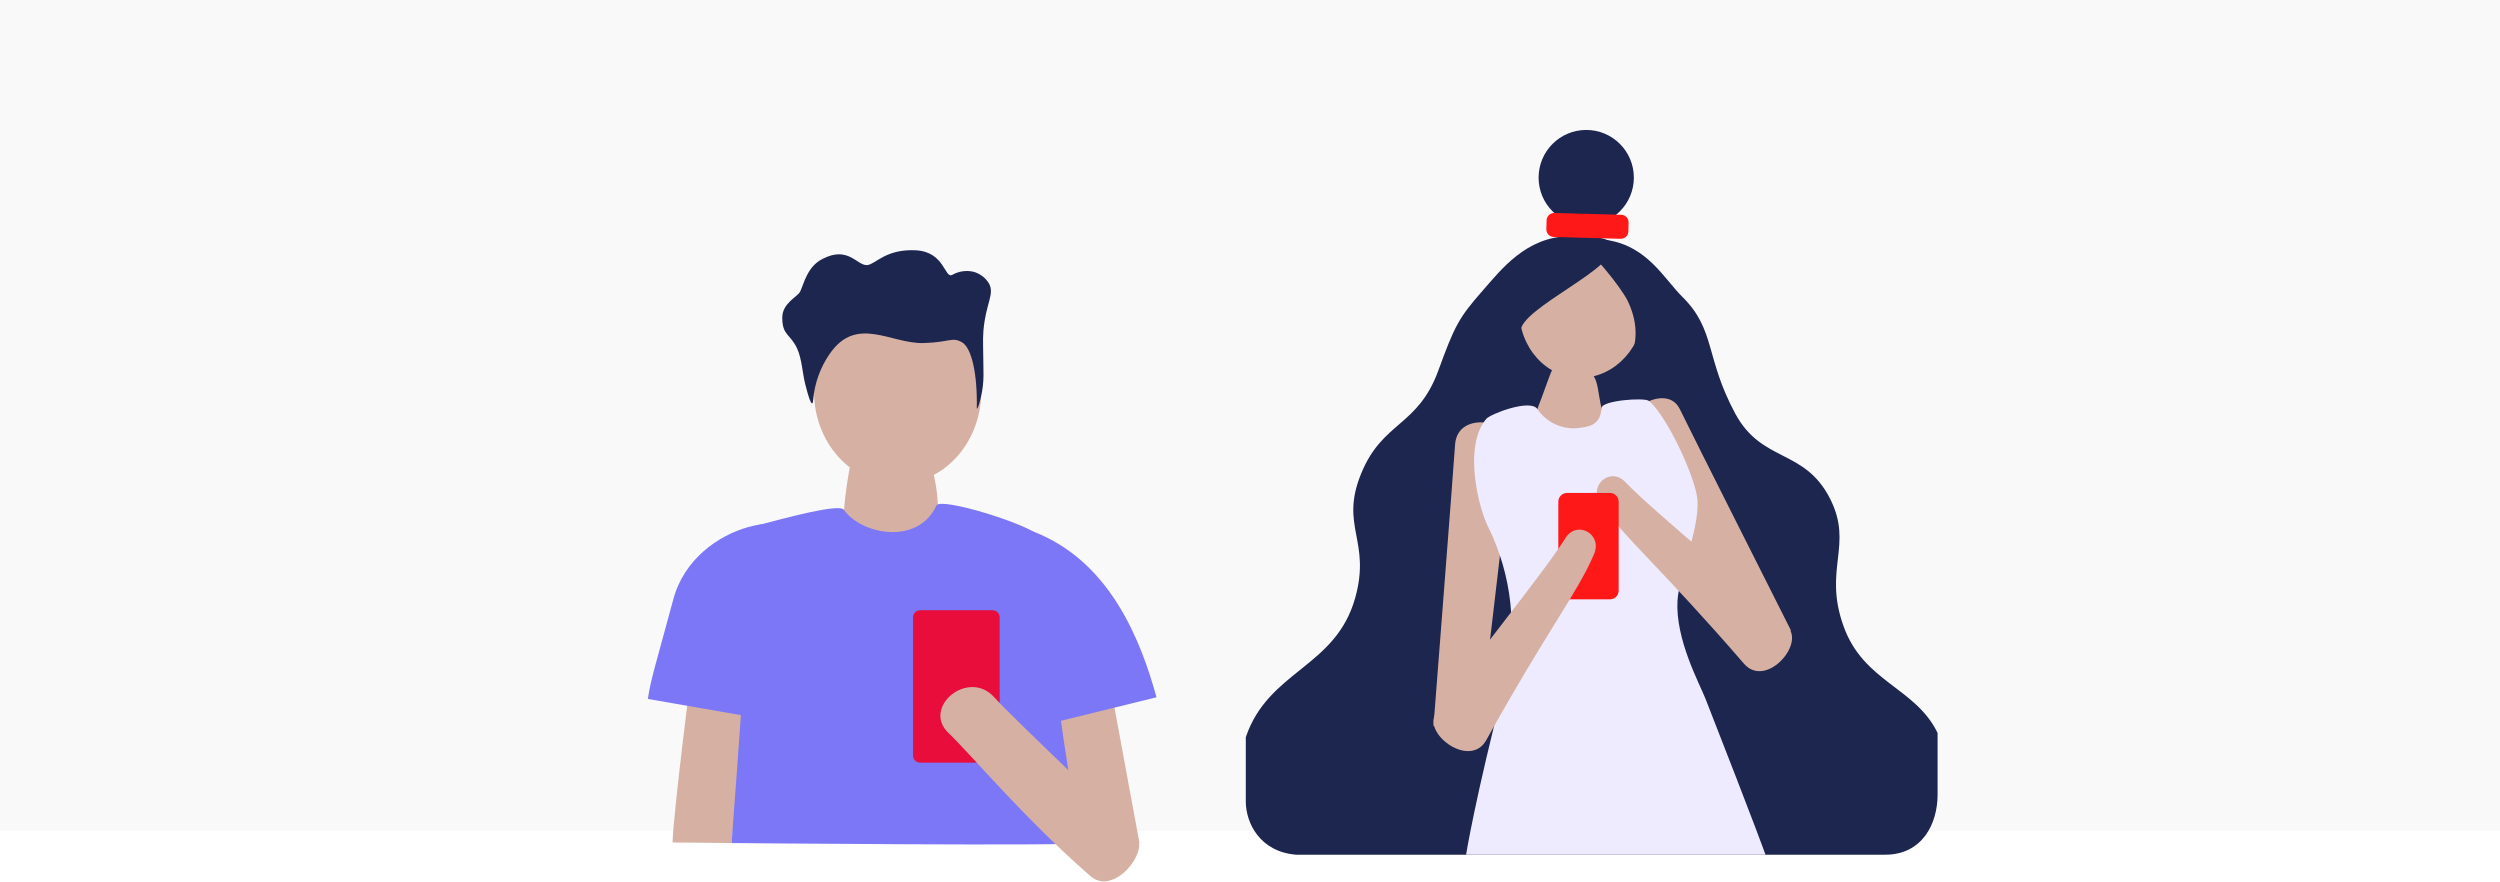 <?xml version="1.0" encoding="utf-8"?>
<svg xmlns="http://www.w3.org/2000/svg" fill="none" height="482" viewBox="0 0 1366 482" width="1366">
<rect fill="#C4C4C4" fill-opacity="0.1" height="454" width="1366"/>
<g clip-path="url(#clip0_3333_6813)">
<path d="M607.457 378.52L622.608 460.64H579.312L568.891 383.728L607.457 378.52Z" fill="#D6B1A3"/>
<path d="M569.077 396.447C566.21 386.407 564.244 376.011 556.145 341.916C545.682 297.99 546.685 282.47 568.343 291.987C606.889 308.909 623.234 349.446 631.919 380.989L569.077 396.447Z" fill="#7C77F6"/>
<path d="M399.731 460.64L408.77 370.174L377.695 367.664C377.695 367.664 368.047 443.384 367.461 460.326" fill="#D6B1A3"/>
<path d="M354 381.906C355.402 371.573 358.793 361.386 367.917 327.396C379.614 283.784 442.246 275.522 436.973 298.656C429.774 330.324 422.471 360.633 417.72 392.992L354 381.906Z" fill="#7C77F6"/>
<path d="M466.205 245.845C466.205 245.845 458.609 279.73 461.853 291.862C464.447 301.693 482.465 314.139 489.245 314.139C494.476 314.139 505.295 301.588 511.113 286.486C515.654 274.626 507.242 247.372 507.242 247.372C497.47 241.159 474.576 238.9 466.205 245.845Z" fill="#D6B1A3"/>
<path d="M399.727 460.639C399.727 460.639 588.69 462.396 590.154 460.639C590.447 459.698 576.824 385.986 576.385 359.903C575.883 330.619 575.296 302.339 568.914 293.617C563.912 286.777 513.878 271.487 511.722 276.151C501.406 298.365 470.415 291.922 461.124 278.556C458.571 274.854 427.642 283.472 414.375 286.923C406.004 289.161 408.493 335.033 407.656 348.336C404.307 401.214 399.727 460.639 399.727 460.639Z" fill="#7C77F6"/>
<path d="M536.148 214.111C536.201 186.259 515.792 163.64 490.563 163.592C465.334 163.543 444.838 186.084 444.784 213.936C444.731 241.788 465.14 264.406 490.369 264.455C515.599 264.503 536.094 241.963 536.148 214.111Z" fill="#D6B1A3"/>
<path d="M537.355 180.479C538.715 165.523 543.445 160.964 540.474 155.065C539.515 153.415 538.234 151.976 536.705 150.833C535.177 149.69 533.434 148.867 531.58 148.413C527.713 147.613 523.687 148.253 520.259 150.212C516.074 152.304 516.261 137.662 500.483 136.763C484.035 135.884 478.365 144.397 473.929 144.836C468.3 145.401 463.59 133.918 449.151 141.615C441.115 145.799 439.317 154.855 437.225 159.29C435.864 162.176 427.43 165.565 427.43 173.514C427.43 183.345 431.615 182.194 435.465 190.247C438.144 195.937 438.459 203.885 439.944 209.784C443.837 225.388 444.255 219.51 444.318 218.548C445.061 209.482 448.187 200.772 453.379 193.301C468.027 172.091 486.652 187.926 504.628 187.445C519.087 187.047 520.134 183.951 525.554 186.984C530.974 190.017 534.09 204.471 533.714 222.983C533.714 224.196 534.948 221.811 535.974 216.979C538.066 207.859 537.251 203.488 537.167 189.285C537.08 186.348 537.143 183.409 537.355 180.479V180.479Z" fill="#1D264F"/>
<path d="M542.312 333.426H502.783C500.633 333.426 498.891 335.168 498.891 337.316V412.827C498.891 414.975 500.633 416.717 502.783 416.717H542.312C544.462 416.717 546.205 414.975 546.205 412.827V337.316C546.205 335.168 544.462 333.426 542.312 333.426Z" fill="#E80D3B"/>
<path d="M620.914 457.233C628.071 465.035 608.609 489.947 595.803 478.715C559.224 446.754 531.54 413.265 518.147 400.401C503.729 386.533 528.861 365.449 543.007 380.74C557.153 396.03 610.032 445.352 620.914 457.233Z" fill="#D6B1A3"/>
</g>
<path d="M857.739 129.016C833.788 129.349 820.136 147.423 810.017 158.934C797.209 173.521 794.825 177.904 785.885 202.515C774.614 233.278 755.378 230.1 743.672 258.915C731.965 287.73 749.23 295.241 740.495 326.645C729.813 364.869 693.127 366.21 680.703 402.792L680.703 437.959C680.703 449.427 688.254 465.444 708.225 467.01H1030.08C1050.29 467.01 1058.7 450.191 1058.7 434.137V400.499C1046.64 375.529 1018.17 372.765 1007.26 342.001C996.09 310.725 1012.87 297.907 999.932 272.45C985.92 244.891 962.738 253.069 948.137 225.972C931.641 195.362 937.531 180.212 919.165 162.112C909.379 152.448 900.234 134.63 878.409 131.221" fill="#1D264F"/>
<path d="M955.341 354.486C927.471 305.136 898.987 254.377 889.483 236.56C883.745 225.767 910.361 208.36 917.841 223.511C931.622 251.48 956.11 299.753 978.601 344.514" fill="#D6B1A3"/>
<path d="M880.212 234.532C871.528 222.098 875.499 209.126 869.095 203.46C867.61 202.153 856.289 197.59 851.755 198.667C847.81 199.615 848.013 202.717 839.995 223.534C838.765 226.738 835.693 233.071 834.156 237.121" fill="#D6B1A3"/>
<path d="M898.013 172.154C900.023 151.481 886.495 133.246 867.796 131.424C849.097 129.603 832.308 144.884 830.297 165.557C828.286 186.23 841.815 204.465 860.514 206.287C879.213 208.109 896.002 192.827 898.013 172.154Z" fill="#D6B1A3"/>
<path d="M866.713 123.093C881.087 123.093 892.739 111.431 892.739 97.046C892.739 82.661 881.087 71 866.713 71C852.34 71 840.688 82.661 840.688 97.046C840.688 111.431 852.34 123.093 866.713 123.093Z" fill="#1D264F"/>
<path d="M808.566 396.606C816.251 332.516 823.935 266.656 826.292 243.814C827.624 229.97 796.423 223.587 795.065 242.84C792.503 278.269 787.638 339.719 783.258 396.657" fill="#D6B1A3"/>
<path d="M801.062 467.01C801.062 467.01 805.873 436.753 822.293 373.047C829.425 344.45 826.163 314.246 813.095 287.832C807.971 277.782 799.34 243.891 812.096 228.869C814.402 226.151 836.2 217.794 839.991 223.485C842.544 227.254 846.117 230.219 850.29 232.035C854.462 233.85 859.063 234.442 863.558 233.74C868.681 233.022 874.496 232.073 875.085 222.896C875.367 218.768 898.371 217.128 900.856 218.999C909.13 225.28 924.242 255.453 927.162 270.733C930.031 285.576 917.377 314.058 916.583 328.158C915.379 349.308 928.443 373.098 931.953 381.994C959.848 453.211 964.665 467.01 964.665 467.01H888.215H801.062Z" fill="#EEEAFF"/>
<path d="M878.271 135.247C887.851 144.245 830.24 168.574 830.931 180.93C832.238 204.131 842.459 223.461 837.976 218.334C833.493 213.207 835.134 218.564 833.546 216.924C830.6 213.899 825.554 207.387 824.042 188.032C822.685 170.804 827.141 149.065 837.541 140.272C848.555 130.838 867.025 124.711 878.271 135.247Z" fill="#1D264F"/>
<path d="M857.308 129.018C869.143 135.427 885.972 157.475 889.328 164.345C893.862 173.651 897.011 187.418 887.482 201.774C882.359 209.465 875.777 215.387 878.441 216.181C882.284 217.361 896.371 201.543 900.187 192.391C901.673 188.725 905.312 168.319 898.421 148.092C896.167 141.504 891.684 136.889 877.929 131.044C871.858 128.429 856.822 128.762 857.308 129.018Z" fill="#1D264F"/>
<path d="M885.859 117.356L849.293 116.366C847.016 116.304 845.122 118.101 845.06 120.38L844.929 125.249C844.867 127.528 846.661 129.425 848.938 129.487L885.505 130.477C887.782 130.539 889.678 128.741 889.74 126.462L889.871 121.594C889.933 119.315 888.136 117.417 885.859 117.356Z" fill="#FF1818"/>
<path d="M977.118 342.947C985.879 352.509 964.619 376.274 952.861 362.585C908.008 310.697 887.386 293.725 874.45 275.011C867.688 265.244 879.906 254.938 887.899 263.244C905.65 281.677 963.798 328.386 977.118 342.947Z" fill="#D6B1A3"/>
<path d="M879.672 269.344H856.233C853.602 269.344 851.469 271.479 851.469 274.112V322.718C851.469 325.352 853.602 327.487 856.233 327.487H879.672C882.303 327.487 884.436 325.352 884.436 322.718V274.112C884.436 271.479 882.303 269.344 879.672 269.344Z" fill="#FF1818"/>
<path d="M784.334 390.095C777.699 401.247 803.34 420.116 812.101 404.401C845.401 344.437 862.179 323.62 871.017 302.676C875.653 291.703 861.615 284.141 855.467 293.883C841.814 315.545 794.426 373.15 784.334 390.095Z" fill="#D6B1A3"/>
<defs>
<clipPath id="clip0_3333_6813">
<rect fill="white" height="344.879" transform="translate(354 136.699)" width="277.92"/>
</clipPath>
</defs>
</svg>
